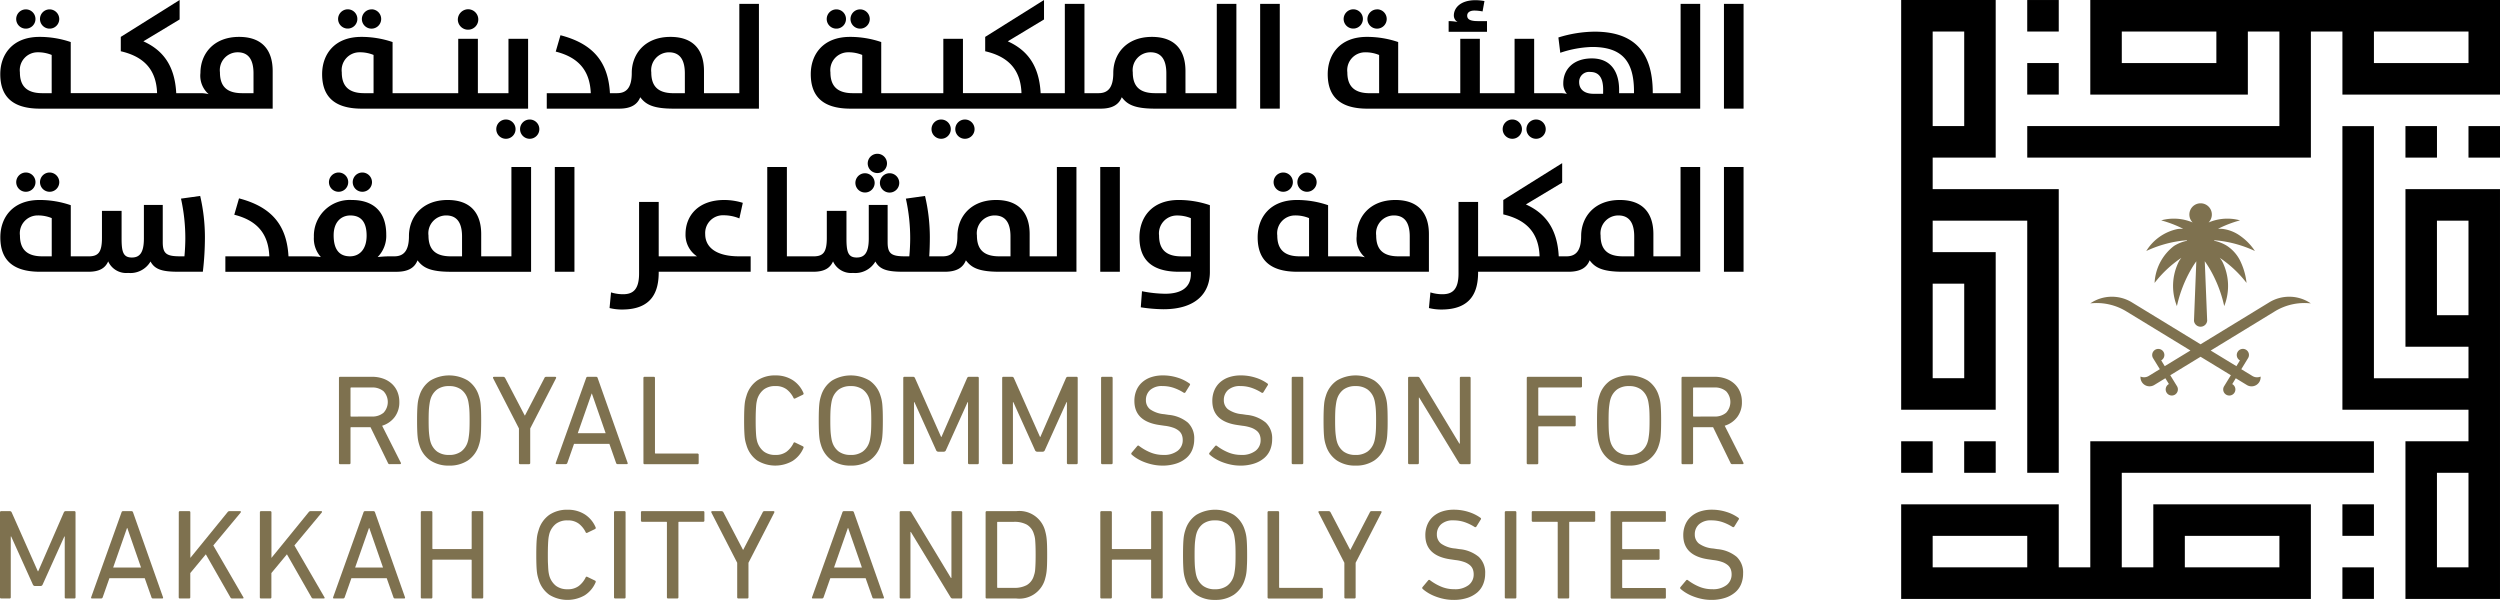 <svg xmlns="http://www.w3.org/2000/svg" width="311.331" height="74.707" viewBox="0 0 311.331 74.707">
  <g id="logo-dark" transform="translate(-1561.935 -39.217)">
    <g id="Group_76" data-name="Group 76">
      <rect id="Rectangle_66" data-name="Rectangle 66" width="3.925" height="3.925" transform="translate(1853.641 102.021)"/>
      <rect id="Rectangle_67" data-name="Rectangle 67" width="3.925" height="3.925" transform="translate(1853.641 109.871)"/>
      <path id="Path_178" data-name="Path 178" d="M1822.244,94.169v15.7h-3.928v-7.85h-19.624V113.8h51.022V102.019h-19.622v7.85h-3.927V98.1h31.4V94.169Zm-7.852,15.7h-11.777v-3.923h11.777Zm19.625-3.923h11.777v3.923h-11.777Z"/>
      <rect id="Rectangle_68" data-name="Rectangle 68" width="3.925" height="3.925" transform="translate(1861.492 54.919)"/>
      <rect id="Rectangle_69" data-name="Rectangle 69" width="3.925" height="3.925" transform="translate(1869.342 54.92)"/>
      <path id="Path_179" data-name="Path 179" d="M1861.493,62.767V82.4h7.849v3.923h-11.777v-31.4h-3.924V90.246h15.7v3.923h-7.849V113.8h11.773V62.767Zm7.849,47.1h-3.928V98.1h3.928Zm0-31.4h-3.928V66.7h3.928Z"/>
      <rect id="Rectangle_70" data-name="Rectangle 70" width="3.925" height="3.925" transform="translate(1814.391 47.069)"/>
      <rect id="Rectangle_71" data-name="Rectangle 71" width="3.925" height="3.925" transform="translate(1814.391 39.219)"/>
      <path id="Path_180" data-name="Path 180" d="M1822.244,39.217V50.994h19.621v-7.85h3.928V54.917h-31.4v3.927h35.322v-15.7h3.927v7.85h19.625V39.217Zm15.7,7.85h-11.777V43.144h11.777Zm31.4,0h-11.778V43.144h11.778Z"/>
      <rect id="Rectangle_72" data-name="Rectangle 72" width="3.925" height="3.925" transform="translate(1806.54 94.171)"/>
      <rect id="Rectangle_73" data-name="Rectangle 73" width="3.925" height="3.925" transform="translate(1798.691 94.171)"/>
      <path id="Path_181" data-name="Path 181" d="M1802.616,62.767V58.844h7.848V39.217h-11.772V90.246h11.772V70.619h-7.848V66.694h11.776V98.1h3.924V62.767Zm0-19.623h3.927V54.917h-3.927Zm3.928,43.175h-3.928V74.546h3.928Z"/>
      <path id="Path_182" data-name="Path 182" d="M1840.994,71.874a8.319,8.319,0,0,1,.709,2.576,14.141,14.141,0,0,0-3.336-3.125,4.515,4.515,0,0,1,.3.431,6.805,6.805,0,0,1,.256,5.58,16.056,16.056,0,0,0-1.816-4.655c-.189-.316-.387-.628-.607-.934l.3,7.42a.827.827,0,0,1-1.644,0l.291-7.411a11,11,0,0,0-.6.925,16.083,16.083,0,0,0-1.816,4.655,6.8,6.8,0,0,1,.256-5.58,4.536,4.536,0,0,1,.3-.431,14.161,14.161,0,0,0-3.336,3.125,6.188,6.188,0,0,1,2.412-4.6,4.887,4.887,0,0,1,1.622-.649c0-.035,0-.019,0-.06-.327.019-.653.051-.98.1a14.761,14.761,0,0,0-4.09,1.234,6,6,0,0,1,3.886-2.734,4.063,4.063,0,0,1,.709-.031,14.333,14.333,0,0,0-2.738-1.051,5.955,5.955,0,0,1,3.921.266,1.4,1.4,0,1,1,1.979,0,5.95,5.95,0,0,1,3.92-.266,14.387,14.387,0,0,0-2.738,1.051,3.99,3.99,0,0,1,.7.031,4.8,4.8,0,0,1,2.12.892,6.929,6.929,0,0,1,1.771,1.842,14.737,14.737,0,0,0-4.091-1.234c-.326-.051-.652-.083-.978-.1-.005.041,0,.025-.005.06a4.887,4.887,0,0,1,1.622.649,4.747,4.747,0,0,1,1.7,2.023" fill="#7e714f"/>
      <path id="Path_183" data-name="Path 183" d="M1849.71,77a7.1,7.1,0,0,0-4.5,1l-7.971,4.87,3.2,1.948.444-.725c-.016,0-.026-.01-.037-.014a.762.762,0,0,1-.249-1.045.756.756,0,1,1,1.289.79l-.836,1.371.424.26.954.582a1.108,1.108,0,0,0,1.024.075,1.079,1.079,0,0,1-.076.506.9.9,0,0,1-.086.174,1.128,1.128,0,0,1-1.551.371l-1.376-.84-.444.729.03.014a.759.759,0,1,1-1.041.251l.842-1.373-3.773-2.3-3.774,2.3.842,1.373a.767.767,0,0,1-.255,1.045.759.759,0,0,1-.791-1.3c.011-.005.021-.014.035-.02l-.443-.723-1.377.84a1.129,1.129,0,0,1-1.641-.545,1.227,1.227,0,0,1-.077-.506,1.12,1.12,0,0,0,1.03-.075l.949-.582.428-.26-.842-1.371a.759.759,0,1,1,1.046.255.086.086,0,0,1-.035.014l.443.725,3.2-1.948L1826.742,78a7.1,7.1,0,0,0-4.5-1,4.772,4.772,0,0,1,5.187-.127l8.546,5.22,8.547-5.22a4.769,4.769,0,0,1,5.185.127" fill="#7e714f"/>
    </g>
    <g id="Group_79" data-name="Group 79">
      <g id="Group_77" data-name="Group 77">
        <path id="Path_184" data-name="Path 184" d="M1610.454,97.021a.219.219,0,0,1-.21-.16l-2.168-4.447h-2.391a.085.085,0,0,0-.1.1v4.351a.142.142,0,0,1-.162.16h-1.116a.142.142,0,0,1-.162-.16V86.3a.141.141,0,0,1,.16-.16h3.944a4.118,4.118,0,0,1,1.394.224,3.15,3.15,0,0,1,1.074.632,2.8,2.8,0,0,1,.7.991,3.271,3.271,0,0,1,.248,1.288,3.031,3.031,0,0,1-.576,1.872,3.074,3.074,0,0,1-1.567,1.087l2.319,4.591a.129.129,0,0,1,.016.136.116.116,0,0,1-.112.056Zm-2.235-5.934a2.148,2.148,0,0,0,1.483-.472,1.96,1.96,0,0,0,0-2.672,2.148,2.148,0,0,0-1.483-.471h-2.534a.085.085,0,0,0-.1.1v3.424a.085.085,0,0,0,.1.1Z" fill="#7e714f"/>
        <path id="Path_185" data-name="Path 185" d="M1617.858,97.2a4.074,4.074,0,0,1-2.328-.64,3.53,3.53,0,0,1-1.367-1.9,4.578,4.578,0,0,1-.136-.5,4.789,4.789,0,0,1-.088-.6q-.033-.343-.048-.824c-.011-.32-.016-.7-.016-1.151s.005-.832.016-1.152.026-.6.048-.824a4.845,4.845,0,0,1,.088-.6,4.641,4.641,0,0,1,.136-.5,3.53,3.53,0,0,1,1.367-1.9,4.581,4.581,0,0,1,4.671,0,3.526,3.526,0,0,1,1.368,1.9c.053.16.1.326.136.5a5.247,5.247,0,0,1,.088.6q.031.343.048.824c.01.32.016.7.016,1.152s-.006.831-.016,1.151-.027.6-.048.824a5.18,5.18,0,0,1-.088.6,5.073,5.073,0,0,1-.136.5,3.526,3.526,0,0,1-1.368,1.9A4.1,4.1,0,0,1,1617.858,97.2Zm0-1.327a2.485,2.485,0,0,0,1.488-.416,2.318,2.318,0,0,0,.831-1.2,2.641,2.641,0,0,0,.088-.36c.027-.144.054-.322.08-.536s.046-.464.056-.752.016-.629.016-1.023-.005-.736-.016-1.024-.029-.539-.056-.752-.053-.392-.08-.536a2.641,2.641,0,0,0-.088-.36,2.322,2.322,0,0,0-.831-1.2,2.485,2.485,0,0,0-1.488-.415,2.445,2.445,0,0,0-1.48.415,2.336,2.336,0,0,0-.824,1.2,2.815,2.815,0,0,0-.088.36q-.039.216-.08.536t-.056.752c-.01.288-.016.629-.016,1.024s.006.735.016,1.023.03.539.056.752.054.392.08.536a2.815,2.815,0,0,0,.088.36,2.332,2.332,0,0,0,.824,1.2A2.445,2.445,0,0,0,1617.858,95.87Z" fill="#7e714f"/>
        <path id="Path_186" data-name="Path 186" d="M1626.72,97.021a.141.141,0,0,1-.16-.16V92.574l-3.215-6.254c-.043-.117,0-.176.128-.176h1.136a.279.279,0,0,1,.24.16l2.431,4.655h.032l2.416-4.655a.225.225,0,0,1,.223-.16h1.1c.128,0,.17.059.128.176l-3.215,6.254v4.287a.142.142,0,0,1-.16.16Z" fill="#7e714f"/>
        <path id="Path_187" data-name="Path 187" d="M1634.926,86.3a.192.192,0,0,1,.192-.16h1.04a.2.2,0,0,1,.208.16l3.727,10.557c.032.107-.005.16-.112.16h-1.12a.2.2,0,0,1-.208-.16l-.832-2.367h-4.4l-.831,2.367a.217.217,0,0,1-.208.16h-1.12c-.107,0-.144-.053-.112-.16Zm2.432,6.862-1.712-4.927h-.032l-1.727,4.927Z" fill="#7e714f"/>
        <path id="Path_188" data-name="Path 188" d="M1642.061,86.3a.141.141,0,0,1,.161-.16h1.117a.142.142,0,0,1,.161.16V95.6a.085.085,0,0,0,.1.1h5.183a.142.142,0,0,1,.16.16v1.007a.142.142,0,0,1-.16.16h-6.557a.141.141,0,0,1-.161-.16Z" fill="#7e714f"/>
        <path id="Path_189" data-name="Path 189" d="M1654.889,94.638a5.031,5.031,0,0,1-.136-.488,4.66,4.66,0,0,1-.088-.592q-.031-.343-.048-.824c-.01-.32-.016-.7-.016-1.151s.006-.832.016-1.152.027-.6.048-.824a4.716,4.716,0,0,1,.088-.592c.037-.165.083-.328.136-.488a3.54,3.54,0,0,1,1.344-1.927,3.941,3.941,0,0,1,2.271-.632,3.9,3.9,0,0,1,2.12.568,3.542,3.542,0,0,1,1.367,1.623.154.154,0,0,1-.064.208l-.959.464a.141.141,0,0,1-.224-.08,2.993,2.993,0,0,0-.848-1.048,2.221,2.221,0,0,0-1.392-.407,2.307,2.307,0,0,0-1.439.415,2.487,2.487,0,0,0-.816,1.184c-.032.118-.061.243-.088.376a4.365,4.365,0,0,0-.064.5q-.024.3-.04.736t-.016,1.08q0,.639.016,1.079t.04.736a4.632,4.632,0,0,0,.064.5c.027.139.056.262.088.368a2.487,2.487,0,0,0,.816,1.184,2.308,2.308,0,0,0,1.439.416,2.215,2.215,0,0,0,1.392-.408,2.984,2.984,0,0,0,.848-1.048.142.142,0,0,1,.224-.08l.959.464a.155.155,0,0,1,.064.208,3.537,3.537,0,0,1-1.367,1.623,4.32,4.32,0,0,1-4.391-.064A3.537,3.537,0,0,1,1654.889,94.638Z" fill="#7e714f"/>
        <path id="Path_190" data-name="Path 190" d="M1667.878,97.2a4.071,4.071,0,0,1-2.327-.64,3.526,3.526,0,0,1-1.368-1.9,4.812,4.812,0,0,1-.136-.5,4.977,4.977,0,0,1-.088-.6q-.033-.343-.048-.824c-.01-.32-.016-.7-.016-1.151s.006-.832.016-1.152.026-.6.048-.824a5.038,5.038,0,0,1,.088-.6,4.883,4.883,0,0,1,.136-.5,3.526,3.526,0,0,1,1.368-1.9,4.581,4.581,0,0,1,4.671,0,3.53,3.53,0,0,1,1.367,1.9,4.641,4.641,0,0,1,.136.5,4.845,4.845,0,0,1,.088.6q.031.343.048.824t.016,1.152c0,.448-.005.831-.016,1.151s-.027.6-.048.824a4.789,4.789,0,0,1-.088.6,4.578,4.578,0,0,1-.136.5,3.53,3.53,0,0,1-1.367,1.9A4.1,4.1,0,0,1,1667.878,97.2Zm0-1.327a2.483,2.483,0,0,0,1.488-.416,2.314,2.314,0,0,0,.832-1.2,2.8,2.8,0,0,0,.088-.36c.026-.144.053-.322.08-.536s.045-.464.056-.752.016-.629.016-1.023-.006-.736-.016-1.024-.03-.539-.056-.752-.054-.392-.08-.536a2.8,2.8,0,0,0-.088-.36,2.318,2.318,0,0,0-.832-1.2,2.483,2.483,0,0,0-1.488-.415,2.444,2.444,0,0,0-1.479.415,2.33,2.33,0,0,0-.824,1.2,2.625,2.625,0,0,0-.088.36q-.041.216-.08.536t-.056.752q-.016.432-.016,1.024t.016,1.023q.015.432.056.752c.026.214.053.392.08.536a2.625,2.625,0,0,0,.088.36,2.326,2.326,0,0,0,.824,1.2A2.444,2.444,0,0,0,1667.878,95.87Z" fill="#7e714f"/>
        <path id="Path_191" data-name="Path 191" d="M1674.421,86.3a.141.141,0,0,1,.16-.16h1.042a.249.249,0,0,1,.256.16l3.253,7.326h.048l3.189-7.326a.247.247,0,0,1,.256-.16h1.042a.142.142,0,0,1,.16.16V96.861a.142.142,0,0,1-.162.16h-1.02a.142.142,0,0,1-.162-.16V89.295h-.048l-2.7,5.983a.287.287,0,0,1-.287.192h-.638a.3.3,0,0,1-.3-.192l-2.7-5.983h-.048v7.566a.142.142,0,0,1-.162.16h-1.02a.142.142,0,0,1-.162-.16Z" fill="#7e714f"/>
        <path id="Path_192" data-name="Path 192" d="M1686.738,86.3a.141.141,0,0,1,.16-.16h1.042a.25.25,0,0,1,.256.16l3.253,7.326h.048l3.188-7.326a.249.249,0,0,1,.257-.16h1.041a.142.142,0,0,1,.161.16V96.861a.142.142,0,0,1-.162.16h-1.02a.142.142,0,0,1-.162-.16V89.295h-.048l-2.7,5.983a.288.288,0,0,1-.287.192h-.638a.3.3,0,0,1-.3-.192l-2.7-5.983h-.049v7.566a.142.142,0,0,1-.162.16H1686.9a.142.142,0,0,1-.162-.16Z" fill="#7e714f"/>
        <path id="Path_193" data-name="Path 193" d="M1699.055,86.3a.142.142,0,0,1,.162-.16h1.116a.142.142,0,0,1,.162.16V96.861a.142.142,0,0,1-.162.16h-1.116a.142.142,0,0,1-.162-.16Z" fill="#7e714f"/>
        <path id="Path_194" data-name="Path 194" d="M1706.7,97.2a5.749,5.749,0,0,1-1.136-.112,6.8,6.8,0,0,1-1.056-.3,5.4,5.4,0,0,1-.912-.432,4.618,4.618,0,0,1-.72-.519.165.165,0,0,1-.016-.24l.7-.832a.146.146,0,0,1,.224-.016,6.277,6.277,0,0,0,1.312.768,4.175,4.175,0,0,0,1.727.352,2.74,2.74,0,0,0,1.768-.512,1.648,1.648,0,0,0,.632-1.344,1.767,1.767,0,0,0-.112-.64,1.284,1.284,0,0,0-.376-.512,2.323,2.323,0,0,0-.7-.384,4.959,4.959,0,0,0-1.087-.24l-.545-.08q-3.2-.43-3.2-3.007a3.361,3.361,0,0,1,.248-1.311,2.768,2.768,0,0,1,.712-1.008,3.183,3.183,0,0,1,1.12-.64,4.539,4.539,0,0,1,1.471-.224,5.949,5.949,0,0,1,1.832.28,5.124,5.124,0,0,1,1.48.728.142.142,0,0,1,.032.224l-.544.879a.155.155,0,0,1-.224.032,5.9,5.9,0,0,0-1.3-.615,4.3,4.3,0,0,0-1.328-.2,2.186,2.186,0,0,0-1.535.487,1.654,1.654,0,0,0-.528,1.272,1.417,1.417,0,0,0,.512,1.128,3.528,3.528,0,0,0,1.776.616l.527.08a4.374,4.374,0,0,1,2.4.96,2.682,2.682,0,0,1,.8,2.079,3.428,3.428,0,0,1-.247,1.32,2.7,2.7,0,0,1-.752,1.031,3.675,3.675,0,0,1-1.248.68A5.416,5.416,0,0,1,1706.7,97.2Z" fill="#7e714f"/>
        <path id="Path_195" data-name="Path 195" d="M1716.4,97.2a5.749,5.749,0,0,1-1.136-.112,6.86,6.86,0,0,1-1.056-.3,5.435,5.435,0,0,1-.911-.432,4.578,4.578,0,0,1-.72-.519.164.164,0,0,1-.016-.24l.7-.832a.145.145,0,0,1,.223-.016,6.277,6.277,0,0,0,1.312.768,4.183,4.183,0,0,0,1.728.352,2.742,2.742,0,0,0,1.768-.512,1.646,1.646,0,0,0,.631-1.344,1.749,1.749,0,0,0-.112-.64,1.267,1.267,0,0,0-.376-.512,2.315,2.315,0,0,0-.695-.384,4.968,4.968,0,0,0-1.088-.24l-.544-.08q-3.2-.43-3.2-3.007a3.344,3.344,0,0,1,.248-1.311,2.767,2.767,0,0,1,.711-1.008,3.2,3.2,0,0,1,1.12-.64,4.549,4.549,0,0,1,1.472-.224,5.949,5.949,0,0,1,1.832.28,5.105,5.105,0,0,1,1.479.728.142.142,0,0,1,.032.224l-.544.879a.155.155,0,0,1-.224.032,5.9,5.9,0,0,0-1.3-.615,4.312,4.312,0,0,0-1.328-.2,2.187,2.187,0,0,0-1.536.487,1.654,1.654,0,0,0-.528,1.272,1.42,1.42,0,0,0,.512,1.128,3.528,3.528,0,0,0,1.776.616l.528.08a4.367,4.367,0,0,1,2.4.96,2.683,2.683,0,0,1,.8,2.079,3.428,3.428,0,0,1-.248,1.32,2.69,2.69,0,0,1-.752,1.031,3.668,3.668,0,0,1-1.248.68A5.411,5.411,0,0,1,1716.4,97.2Z" fill="#7e714f"/>
        <path id="Path_196" data-name="Path 196" d="M1722.794,86.3a.142.142,0,0,1,.161-.16h1.117a.142.142,0,0,1,.161.16V96.861a.142.142,0,0,1-.161.16h-1.117a.142.142,0,0,1-.161-.16Z" fill="#7e714f"/>
        <path id="Path_197" data-name="Path 197" d="M1730.743,97.2a4.071,4.071,0,0,1-2.327-.64,3.537,3.537,0,0,1-1.368-1.9,4.538,4.538,0,0,1-.223-1.1q-.033-.343-.048-.824c-.011-.32-.017-.7-.017-1.151s.006-.832.017-1.152.026-.6.048-.824a4.538,4.538,0,0,1,.223-1.1,3.537,3.537,0,0,1,1.368-1.9,4.581,4.581,0,0,1,4.671,0,3.537,3.537,0,0,1,1.368,1.9,4.667,4.667,0,0,1,.223,1.1q.033.343.048.824t.016,1.152c0,.448,0,.831-.016,1.151s-.026.6-.048.824a4.667,4.667,0,0,1-.223,1.1,3.537,3.537,0,0,1-1.368,1.9A4.1,4.1,0,0,1,1730.743,97.2Zm0-1.327a2.483,2.483,0,0,0,1.488-.416,2.314,2.314,0,0,0,.832-1.2,2.8,2.8,0,0,0,.088-.36c.027-.144.053-.322.08-.536s.045-.464.056-.752.016-.629.016-1.023-.005-.736-.016-1.024-.03-.539-.056-.752-.053-.392-.08-.536a2.8,2.8,0,0,0-.088-.36,2.318,2.318,0,0,0-.832-1.2,2.483,2.483,0,0,0-1.488-.415,2.444,2.444,0,0,0-1.479.415,2.33,2.33,0,0,0-.824,1.2,2.8,2.8,0,0,0-.088.36c-.027.144-.053.323-.08.536s-.045.464-.056.752-.016.629-.016,1.024.005.735.016,1.023.029.539.056.752.053.392.08.536a2.8,2.8,0,0,0,.088.36,2.326,2.326,0,0,0,.824,1.2A2.444,2.444,0,0,0,1730.743,95.87Z" fill="#7e714f"/>
        <path id="Path_198" data-name="Path 198" d="M1737.287,86.3a.141.141,0,0,1,.159-.16h1.024a.28.28,0,0,1,.272.16l4.927,8.158h.064V86.3a.142.142,0,0,1,.162-.16h1.02a.142.142,0,0,1,.161.16V96.861a.141.141,0,0,1-.159.16h-1.024a.279.279,0,0,1-.272-.16l-4.943-8.126h-.048v8.126a.142.142,0,0,1-.162.16h-1.02a.141.141,0,0,1-.161-.16Z" fill="#7e714f"/>
        <path id="Path_199" data-name="Path 199" d="M1752.067,86.3a.142.142,0,0,1,.162-.16h6.556a.142.142,0,0,1,.16.16v1.008a.142.142,0,0,1-.16.16H1753.6a.085.085,0,0,0-.1.1v3.312a.085.085,0,0,0,.1.1h4.4a.141.141,0,0,1,.16.16v1.007a.141.141,0,0,1-.16.16h-4.4a.085.085,0,0,0-.1.1v4.463a.141.141,0,0,1-.161.16h-1.116a.142.142,0,0,1-.162-.16Z" fill="#7e714f"/>
        <path id="Path_200" data-name="Path 200" d="M1764.8,97.2a4.068,4.068,0,0,1-2.327-.64,3.526,3.526,0,0,1-1.368-1.9,4.578,4.578,0,0,1-.136-.5,4.789,4.789,0,0,1-.088-.6q-.033-.343-.048-.824c-.011-.32-.016-.7-.016-1.151s.005-.832.016-1.152.026-.6.048-.824a4.845,4.845,0,0,1,.088-.6,4.641,4.641,0,0,1,.136-.5,3.526,3.526,0,0,1,1.368-1.9,4.579,4.579,0,0,1,4.67,0,3.526,3.526,0,0,1,1.368,1.9,4.883,4.883,0,0,1,.136.5,5.247,5.247,0,0,1,.088.6q.031.343.048.824t.016,1.152c0,.448-.005.831-.016,1.151s-.027.6-.048.824a5.18,5.18,0,0,1-.088.6,4.812,4.812,0,0,1-.136.5,3.526,3.526,0,0,1-1.368,1.9A4.1,4.1,0,0,1,1764.8,97.2Zm0-1.327a2.485,2.485,0,0,0,1.488-.416,2.313,2.313,0,0,0,.831-1.2,2.641,2.641,0,0,0,.088-.36c.027-.144.054-.322.08-.536s.046-.464.056-.752.016-.629.016-1.023-.005-.736-.016-1.024-.029-.539-.056-.752-.053-.392-.08-.536a2.641,2.641,0,0,0-.088-.36,2.317,2.317,0,0,0-.831-1.2,2.485,2.485,0,0,0-1.488-.415,2.445,2.445,0,0,0-1.48.415,2.342,2.342,0,0,0-.824,1.2,2.815,2.815,0,0,0-.088.36q-.039.216-.08.536t-.056.752c-.01.288-.016.629-.016,1.024s.006.735.016,1.023.03.539.056.752.054.392.08.536a2.815,2.815,0,0,0,.088.36,2.338,2.338,0,0,0,.824,1.2A2.446,2.446,0,0,0,1764.8,95.87Z" fill="#7e714f"/>
        <path id="Path_201" data-name="Path 201" d="M1777.647,97.021a.219.219,0,0,1-.21-.16l-2.168-4.447h-2.391a.085.085,0,0,0-.1.1v4.351a.142.142,0,0,1-.162.16H1771.5a.141.141,0,0,1-.161-.16V86.3a.14.14,0,0,1,.159-.16h3.944a4.127,4.127,0,0,1,1.395.224,3.16,3.16,0,0,1,1.074.632,2.812,2.812,0,0,1,.7.991,3.273,3.273,0,0,1,.248,1.288,3.025,3.025,0,0,1-.576,1.872,3.074,3.074,0,0,1-1.567,1.087l2.32,4.591a.131.131,0,0,1,.016.136.118.118,0,0,1-.113.056Zm-2.235-5.934a2.148,2.148,0,0,0,1.483-.472,1.96,1.96,0,0,0,0-2.672,2.148,2.148,0,0,0-1.483-.471h-2.534a.085.085,0,0,0-.1.1v3.424a.085.085,0,0,0,.1.1Z" fill="#7e714f"/>
        <path id="Path_202" data-name="Path 202" d="M1561.935,103.031a.141.141,0,0,1,.16-.16h1.042a.249.249,0,0,1,.256.16l3.253,7.326h.048l3.189-7.326a.247.247,0,0,1,.256-.16h1.042a.142.142,0,0,1,.16.16v10.557a.142.142,0,0,1-.162.16h-1.02a.142.142,0,0,1-.162-.16v-7.566h-.048l-2.7,5.983a.287.287,0,0,1-.287.192h-.638a.3.3,0,0,1-.3-.192l-2.7-5.983h-.048v7.566a.142.142,0,0,1-.162.16h-1.02a.142.142,0,0,1-.162-.16Z" fill="#7e714f"/>
        <path id="Path_203" data-name="Path 203" d="M1577.067,103.031a.192.192,0,0,1,.192-.16h1.04a.2.2,0,0,1,.208.16l3.727,10.557c.032.107-.005.16-.112.16H1581a.2.2,0,0,1-.208-.16l-.832-2.367h-4.4l-.831,2.367a.218.218,0,0,1-.208.16h-1.12c-.107,0-.144-.053-.112-.16Zm2.431,6.862-1.711-4.927h-.032l-1.728,4.927Z" fill="#7e714f"/>
        <path id="Path_204" data-name="Path 204" d="M1584.2,103.031a.141.141,0,0,1,.161-.16h1.117a.142.142,0,0,1,.161.16v5.663l4.623-5.679a.294.294,0,0,1,.256-.144h1.312a.1.1,0,0,1,.1.056c.016.037,0,.083-.04.136l-3.392,4.079,3.728,6.43c.074.118.042.176-.1.176h-1.28a.245.245,0,0,1-.224-.144l-3.055-5.358-1.936,2.335v3.007a.142.142,0,0,1-.161.16h-1.117a.141.141,0,0,1-.161-.16Z" fill="#7e714f"/>
        <path id="Path_205" data-name="Path 205" d="M1594.3,103.031a.141.141,0,0,1,.161-.16h1.117a.142.142,0,0,1,.161.16v5.663l4.623-5.679a.294.294,0,0,1,.256-.144h1.312a.1.1,0,0,1,.1.056c.016.037,0,.083-.04.136l-3.392,4.079,3.728,6.43c.074.118.042.176-.1.176h-1.28a.245.245,0,0,1-.224-.144l-3.055-5.358-1.936,2.335v3.007a.142.142,0,0,1-.161.16h-1.117a.141.141,0,0,1-.161-.16Z" fill="#7e714f"/>
        <path id="Path_206" data-name="Path 206" d="M1607.2,103.031a.192.192,0,0,1,.192-.16h1.04a.2.2,0,0,1,.208.16l3.727,10.557c.032.107-.005.16-.112.16h-1.12a.2.2,0,0,1-.207-.16l-.833-2.367h-4.4l-.832,2.367a.217.217,0,0,1-.208.16h-1.12c-.106,0-.144-.053-.112-.16Zm2.432,6.862-1.712-4.927h-.032l-1.727,4.927Z" fill="#7e714f"/>
        <path id="Path_207" data-name="Path 207" d="M1614.339,103.031a.142.142,0,0,1,.162-.16h1.116a.142.142,0,0,1,.162.16v4.463a.085.085,0,0,0,.095.1h4.7a.085.085,0,0,0,.1-.1v-4.463a.142.142,0,0,1,.162-.16h1.116a.142.142,0,0,1,.162.16v10.557a.142.142,0,0,1-.162.16h-1.116a.142.142,0,0,1-.162-.16v-4.574a.085.085,0,0,0-.1-.1h-4.7a.085.085,0,0,0-.095.1v4.574a.142.142,0,0,1-.162.16H1614.5a.142.142,0,0,1-.162-.16Z" fill="#7e714f"/>
        <path id="Path_208" data-name="Path 208" d="M1629.007,111.365a5.03,5.03,0,0,1-.136-.488,4.682,4.682,0,0,1-.088-.592q-.033-.344-.048-.824c-.01-.319-.016-.7-.016-1.151s.006-.832.016-1.152.026-.594.048-.824a4.739,4.739,0,0,1,.088-.592c.037-.165.083-.328.136-.488a3.541,3.541,0,0,1,1.344-1.927,3.939,3.939,0,0,1,2.271-.632,3.9,3.9,0,0,1,2.12.568,3.547,3.547,0,0,1,1.367,1.623.157.157,0,0,1-.064.209l-.959.463a.141.141,0,0,1-.224-.08,3,3,0,0,0-.848-1.047,2.215,2.215,0,0,0-1.392-.408,2.3,2.3,0,0,0-1.439.416,2.479,2.479,0,0,0-.816,1.183c-.032.118-.062.243-.088.376a4.334,4.334,0,0,0-.064.5c-.016.2-.03.443-.04.736s-.016.653-.016,1.08,0,.786.016,1.079.024.539.04.736a4.6,4.6,0,0,0,.064.5,3.529,3.529,0,0,0,.088.368,2.482,2.482,0,0,0,.816,1.184,2.308,2.308,0,0,0,1.439.416,2.215,2.215,0,0,0,1.392-.408,3,3,0,0,0,.848-1.048.142.142,0,0,1,.224-.08l.959.464a.156.156,0,0,1,.064.208,3.545,3.545,0,0,1-1.367,1.624,4.326,4.326,0,0,1-4.391-.064A3.544,3.544,0,0,1,1629.007,111.365Z" fill="#7e714f"/>
        <path id="Path_209" data-name="Path 209" d="M1638.4,103.031a.142.142,0,0,1,.162-.16h1.116a.142.142,0,0,1,.162.16v10.557a.142.142,0,0,1-.162.16h-1.116a.142.142,0,0,1-.162-.16Z" fill="#7e714f"/>
        <path id="Path_210" data-name="Path 210" d="M1645.149,113.748a.141.141,0,0,1-.161-.16v-9.293a.086.086,0,0,0-.1-.1h-2.975a.142.142,0,0,1-.16-.16v-1.008a.141.141,0,0,1,.16-.16h7.583a.141.141,0,0,1,.159.16v1.008a.141.141,0,0,1-.159.16h-2.976a.085.085,0,0,0-.1.1v9.293a.142.142,0,0,1-.162.16Z" fill="#7e714f"/>
        <path id="Path_211" data-name="Path 211" d="M1653.9,113.748a.142.142,0,0,1-.16-.16V109.3l-3.215-6.254c-.043-.117,0-.176.128-.176h1.136a.279.279,0,0,1,.24.16l2.431,4.655h.032l2.416-4.655a.225.225,0,0,1,.223-.16h1.1c.128,0,.17.059.128.176l-3.215,6.254v4.287a.142.142,0,0,1-.16.16Z" fill="#7e714f"/>
        <path id="Path_212" data-name="Path 212" d="M1666.838,103.031a.192.192,0,0,1,.192-.16h1.04a.2.2,0,0,1,.208.16l3.727,10.557c.032.107-.005.16-.112.16h-1.119a.2.2,0,0,1-.208-.16l-.832-2.367h-4.4l-.832,2.367a.217.217,0,0,1-.208.16h-1.12c-.106,0-.144-.053-.112-.16Zm2.432,6.862-1.712-4.927h-.032l-1.727,4.927Z" fill="#7e714f"/>
        <path id="Path_213" data-name="Path 213" d="M1673.973,103.031a.141.141,0,0,1,.16-.16h1.024a.28.28,0,0,1,.272.16l4.926,8.158h.064v-8.158a.143.143,0,0,1,.163-.16h1.019a.142.142,0,0,1,.162.16v10.557a.142.142,0,0,1-.16.16h-1.024a.28.28,0,0,1-.272-.16l-4.942-8.126h-.048v8.126a.143.143,0,0,1-.163.16h-1.019a.142.142,0,0,1-.162-.16Z" fill="#7e714f"/>
        <path id="Path_214" data-name="Path 214" d="M1684.675,103.031a.14.14,0,0,1,.159-.16h3.664a3.316,3.316,0,0,1,3.551,2.319c.042.15.082.3.12.464a5.447,5.447,0,0,1,.1.592q.039.353.056.848t.016,1.216q0,.72-.016,1.215t-.056.848a5.405,5.405,0,0,1-.1.592c-.038.16-.078.315-.12.464a3.316,3.316,0,0,1-3.551,2.319h-3.664a.14.14,0,0,1-.159-.16Zm1.439,9.294a.085.085,0,0,0,.1.1h1.993a3.218,3.218,0,0,0,1.594-.344,1.976,1.976,0,0,0,.877-1.144c.031-.1.063-.208.1-.336a3.089,3.089,0,0,0,.072-.488q.024-.3.04-.728c.01-.287.016-.645.016-1.071s-.006-.784-.016-1.072-.024-.53-.04-.728a3.108,3.108,0,0,0-.072-.488c-.032-.128-.064-.24-.1-.336a1.973,1.973,0,0,0-.877-1.143,3.207,3.207,0,0,0-1.594-.344h-1.993a.085.085,0,0,0-.1.1Z" fill="#7e714f"/>
        <path id="Path_215" data-name="Path 215" d="M1698.959,103.031a.142.142,0,0,1,.162-.16h1.116a.142.142,0,0,1,.162.16v4.463a.085.085,0,0,0,.095.1h4.7a.085.085,0,0,0,.095-.1v-4.463a.142.142,0,0,1,.162-.16h1.116a.142.142,0,0,1,.162.16v10.557a.142.142,0,0,1-.162.16h-1.116a.142.142,0,0,1-.162-.16v-4.574a.085.085,0,0,0-.095-.1h-4.7a.085.085,0,0,0-.095.1v4.574a.142.142,0,0,1-.162.16h-1.116a.142.142,0,0,1-.162-.16Z" fill="#7e714f"/>
        <path id="Path_216" data-name="Path 216" d="M1713.243,113.924a4.078,4.078,0,0,1-2.327-.639,3.534,3.534,0,0,1-1.368-1.9,4.813,4.813,0,0,1-.136-.5,4.977,4.977,0,0,1-.088-.6q-.031-.344-.048-.824c-.01-.319-.016-.7-.016-1.151s.006-.832.016-1.152.027-.594.048-.824a5.038,5.038,0,0,1,.088-.6,4.884,4.884,0,0,1,.136-.5,3.536,3.536,0,0,1,1.368-1.9,4.581,4.581,0,0,1,4.671,0,3.534,3.534,0,0,1,1.367,1.9,4.614,4.614,0,0,1,.136.5,4.823,4.823,0,0,1,.088.6c.022.23.038.5.048.824s.016.7.016,1.152,0,.832-.016,1.151-.026.6-.048.824a4.767,4.767,0,0,1-.088.6,4.55,4.55,0,0,1-.136.5,3.533,3.533,0,0,1-1.367,1.9A4.112,4.112,0,0,1,1713.243,113.924Zm0-1.327a2.483,2.483,0,0,0,1.488-.416,2.31,2.31,0,0,0,.832-1.2,2.8,2.8,0,0,0,.088-.36c.026-.144.053-.322.08-.536s.045-.464.056-.752.016-.629.016-1.023-.006-.736-.016-1.024-.03-.538-.056-.752-.054-.392-.08-.536a2.8,2.8,0,0,0-.088-.36,2.311,2.311,0,0,0-.832-1.2,2.476,2.476,0,0,0-1.488-.416,2.437,2.437,0,0,0-1.479.416,2.323,2.323,0,0,0-.824,1.2,2.8,2.8,0,0,0-.088.36q-.041.216-.08.536c-.027.214-.045.464-.056.752s-.016.629-.016,1.024.005.736.016,1.023.029.539.056.752.053.392.08.536a2.8,2.8,0,0,0,.088.36,2.322,2.322,0,0,0,.824,1.2A2.444,2.444,0,0,0,1713.243,112.6Z" fill="#7e714f"/>
        <path id="Path_217" data-name="Path 217" d="M1719.786,103.031a.142.142,0,0,1,.162-.16h1.116a.142.142,0,0,1,.162.16v9.294a.085.085,0,0,0,.1.1h5.183a.142.142,0,0,1,.16.16v1.007a.142.142,0,0,1-.16.16h-6.557a.142.142,0,0,1-.162-.16Z" fill="#7e714f"/>
        <path id="Path_218" data-name="Path 218" d="M1729.512,113.748a.141.141,0,0,1-.16-.16V109.3l-3.215-6.254c-.043-.117,0-.176.128-.176h1.135a.278.278,0,0,1,.24.16l2.432,4.655h.032l2.415-4.655a.226.226,0,0,1,.224-.16h1.1c.128,0,.17.059.128.176l-3.215,6.254v4.287a.142.142,0,0,1-.16.16Z" fill="#7e714f"/>
        <path id="Path_219" data-name="Path 219" d="M1742.933,113.924a5.75,5.75,0,0,1-1.136-.112,6.8,6.8,0,0,1-1.056-.3,5.527,5.527,0,0,1-.912-.431,4.741,4.741,0,0,1-.72-.52.165.165,0,0,1-.016-.24l.7-.832a.146.146,0,0,1,.224-.016,6.284,6.284,0,0,0,1.312.768,4.16,4.16,0,0,0,1.727.352,2.74,2.74,0,0,0,1.768-.512,1.646,1.646,0,0,0,.632-1.344,1.77,1.77,0,0,0-.112-.64,1.286,1.286,0,0,0-.376-.512,2.3,2.3,0,0,0-.7-.383,4.844,4.844,0,0,0-1.087-.24l-.545-.08q-3.2-.432-3.2-3.008a3.361,3.361,0,0,1,.248-1.311,2.768,2.768,0,0,1,.712-1.008,3.2,3.2,0,0,1,1.12-.64,4.543,4.543,0,0,1,1.471-.224,5.975,5.975,0,0,1,1.832.28,5.122,5.122,0,0,1,1.48.728.142.142,0,0,1,.032.224l-.544.879a.156.156,0,0,1-.224.033,5.864,5.864,0,0,0-1.3-.616,4.3,4.3,0,0,0-1.328-.2,2.182,2.182,0,0,0-1.535.488,1.65,1.65,0,0,0-.528,1.271,1.417,1.417,0,0,0,.512,1.128,3.519,3.519,0,0,0,1.776.616l.527.08a4.37,4.37,0,0,1,2.4.96,2.682,2.682,0,0,1,.8,2.079,3.428,3.428,0,0,1-.247,1.32A2.712,2.712,0,0,1,1745.9,113a3.676,3.676,0,0,1-1.248.679A5.416,5.416,0,0,1,1742.933,113.924Z" fill="#7e714f"/>
        <path id="Path_220" data-name="Path 220" d="M1749.331,103.031a.142.142,0,0,1,.162-.16h1.116a.142.142,0,0,1,.162.16v10.557a.142.142,0,0,1-.162.16h-1.116a.142.142,0,0,1-.162-.16Z" fill="#7e714f"/>
        <path id="Path_221" data-name="Path 221" d="M1756.083,113.748a.142.142,0,0,1-.162-.16v-9.293a.085.085,0,0,0-.1-.1h-2.975a.142.142,0,0,1-.16-.16v-1.008a.141.141,0,0,1,.16-.16h7.582a.141.141,0,0,1,.16.16v1.008a.142.142,0,0,1-.16.16h-2.975a.085.085,0,0,0-.1.1v9.293a.142.142,0,0,1-.162.16Z" fill="#7e714f"/>
        <path id="Path_222" data-name="Path 222" d="M1762.512,103.031a.142.142,0,0,1,.162-.16h6.556a.142.142,0,0,1,.161.16v1.008a.142.142,0,0,1-.161.16h-5.182a.085.085,0,0,0-.1.1v3.2a.085.085,0,0,0,.1.1h4.4a.142.142,0,0,1,.16.16v1.008a.142.142,0,0,1-.16.16h-4.4a.085.085,0,0,0-.1.1v3.311a.085.085,0,0,0,.1.1h5.182a.142.142,0,0,1,.161.16v1.007a.142.142,0,0,1-.161.16h-6.556a.142.142,0,0,1-.162-.16Z" fill="#7e714f"/>
        <path id="Path_223" data-name="Path 223" d="M1775.053,113.924a5.757,5.757,0,0,1-1.136-.112,6.811,6.811,0,0,1-1.055-.3,5.487,5.487,0,0,1-.912-.431,4.645,4.645,0,0,1-.72-.52.165.165,0,0,1-.016-.24l.7-.832a.146.146,0,0,1,.224-.016,6.284,6.284,0,0,0,1.312.768,4.16,4.16,0,0,0,1.727.352,2.741,2.741,0,0,0,1.768-.512,1.645,1.645,0,0,0,.631-1.344,1.749,1.749,0,0,0-.112-.64,1.272,1.272,0,0,0-.375-.512,2.3,2.3,0,0,0-.7-.383,4.853,4.853,0,0,0-1.088-.24l-.544-.08q-3.2-.432-3.2-3.008a3.344,3.344,0,0,1,.248-1.311,2.757,2.757,0,0,1,.712-1.008,3.2,3.2,0,0,1,1.119-.64,4.549,4.549,0,0,1,1.472-.224,5.979,5.979,0,0,1,1.832.28,5.1,5.1,0,0,1,1.479.728.141.141,0,0,1,.032.224l-.544.879a.155.155,0,0,1-.223.033,5.864,5.864,0,0,0-1.3-.616,4.307,4.307,0,0,0-1.328-.2,2.178,2.178,0,0,0-1.535.488,1.651,1.651,0,0,0-.529,1.271,1.418,1.418,0,0,0,.513,1.128,3.511,3.511,0,0,0,1.775.616l.528.08a4.366,4.366,0,0,1,2.4.96,2.679,2.679,0,0,1,.8,2.079,3.41,3.41,0,0,1-.248,1.32,2.7,2.7,0,0,1-.752,1.032,3.67,3.67,0,0,1-1.247.679A5.422,5.422,0,0,1,1775.053,113.924Z" fill="#7e714f"/>
      </g>
      <g id="Group_78" data-name="Group 78">
        <path id="Path_224" data-name="Path 224" d="M1568.114,40.384a1.2,1.2,0,1,0,1.2,1.2,1.214,1.214,0,0,0-1.2-1.2m-2.962,0a1.207,1.207,0,0,0-1.2,1.2,1.2,1.2,0,1,0,1.2-1.2"/>
        <path id="Path_225" data-name="Path 225" d="M1591.711,43.811c-3.205,0-4.815,2.143-4.815,4.491a3.034,3.034,0,0,0,1.026,2.643,3.991,3.991,0,0,0-1.026-.125h-3.014c-.184-3.552-1.758-5.4-4.092-6.456l4.513-2.724V39.217l-7.326,4.594V45.6c2.947.68,4.424,2.349,4.52,5.215h-10.753V44.453a12.044,12.044,0,0,0-3.886-.642c-3.39,0-4.889,2.216-4.889,4.637,0,2.63,1.352,4.3,4.941,4.3h28.982V48.065c0-2.593-1.293-4.254-4.181-4.254m-23.339,7.009h-1.181c-1.943,0-2.777-.91-2.777-2.592a2.223,2.223,0,0,1,2.2-2.5,4.471,4.471,0,0,1,1.757.331Zm25.134,0h-1.41c-1.921,0-2.77-.85-2.77-2.592a2.223,2.223,0,0,1,2.2-2.5c1.241,0,1.979.775,1.979,2.628Z"/>
        <path id="Path_226" data-name="Path 226" d="M1608.2,40.384a1.214,1.214,0,0,0-1.2,1.2,1.2,1.2,0,0,0,1.2,1.2,1.2,1.2,0,0,0,0-2.408m-2.962,0a1.214,1.214,0,0,0-1.2,1.2,1.2,1.2,0,1,0,1.2-1.2"/>
        <path id="Path_227" data-name="Path 227" d="M1620.22,40.369a1.3,1.3,0,0,0-1.27,1.27,1.274,1.274,0,1,0,1.27-1.27"/>
        <path id="Path_228" data-name="Path 228" d="M1627.9,54.1a1.2,1.2,0,1,0,0,2.4,1.2,1.2,0,1,0,0-2.4m-2.962,0a1.2,1.2,0,1,0,0,2.4,1.2,1.2,0,1,0,0-2.4"/>
        <path id="Path_229" data-name="Path 229" d="M1625.256,44.046V50.82h-3.81V44.046H1619V50.82h-8.177V44.453a12.031,12.031,0,0,0-3.884-.642c-3.391,0-4.889,2.216-4.889,4.637,0,2.63,1.351,4.3,4.94,4.3h20.71v-8.7Zm-16.8,6.774h-1.181c-1.943,0-2.777-.91-2.777-2.592a2.223,2.223,0,0,1,2.2-2.5,4.471,4.471,0,0,1,1.757.331Z"/>
        <path id="Path_230" data-name="Path 230" d="M1654.005,39.7V50.82h-4.4V48.065c0-2.593-1.293-4.254-4.18-4.254-3.2,0-4.815,2.143-4.815,4.491,0,1.905-.717,2.518-1.832,2.518h-.887c-.221-4.128-2.348-6.219-6.159-7.216l-.591,2.039c2.917.738,4.254,2.437,4.365,5.177h-5.481v1.928h9.011c1.558,0,2.3-.576,2.63-1.425.649.849,1.485,1.425,4.144,1.425h10.637V39.7Zm-6.782,11.123h-1.41c-1.921,0-2.771-.85-2.771-2.592a2.224,2.224,0,0,1,2.2-2.5c1.241,0,1.979.775,1.979,2.628Z"/>
        <path id="Path_231" data-name="Path 231" d="M1669.05,40.384a1.2,1.2,0,1,0,1.2,1.2,1.208,1.208,0,0,0-1.2-1.2m-2.962,0a1.207,1.207,0,0,0-1.2,1.2,1.2,1.2,0,1,0,1.2-1.2"/>
        <path id="Path_232" data-name="Path 232" d="M1679.139,54.1a1.2,1.2,0,1,0,0,2.4,1.2,1.2,0,0,0,0-2.4m2.961,0a1.2,1.2,0,1,0,0,2.4,1.2,1.2,0,0,0,0-2.4"/>
        <path id="Path_233" data-name="Path 233" d="M1713.464,39.7V50.82h-3.9V48.065c0-2.593-1.293-4.254-4.181-4.254-3.2,0-4.807,2.143-4.807,4.491,0,1.905-.724,2.518-1.832,2.518h-1.758V39.7h-2.445V50.82h-3.013c-.185-3.552-1.758-5.4-4.092-6.456l4.513-2.724V39.217l-7.326,4.594V45.6c2.946.68,4.423,2.349,4.519,5.215h-7.288V44.046h-2.444V50.82h-7.733V44.453a12.045,12.045,0,0,0-3.886-.642c-3.39,0-4.889,2.216-4.889,4.637,0,2.63,1.352,4.3,4.949,4.3h31.152c1.55,0,2.289-.576,2.629-1.425.642.849,1.477,1.425,4.144,1.425h10.129V39.7ZM1669.309,50.82h-1.182c-1.942,0-2.777-.91-2.777-2.592a2.223,2.223,0,0,1,2.2-2.5,4.481,4.481,0,0,1,1.759.331Zm37.872,0h-1.4c-1.929,0-2.778-.85-2.778-2.592a2.223,2.223,0,0,1,2.2-2.5c1.241,0,1.979.775,1.979,2.628Z"/>
        <rect id="Rectangle_74" data-name="Rectangle 74" width="2.444" height="13.046" transform="translate(1718.865 39.699)"/>
        <path id="Path_234" data-name="Path 234" d="M1733.422,40.384a1.214,1.214,0,0,0-1.2,1.2,1.2,1.2,0,0,0,1.2,1.2,1.2,1.2,0,0,0,0-2.408m-2.961,0a1.214,1.214,0,0,0-1.2,1.2,1.2,1.2,0,1,0,1.2-1.2"/>
        <path id="Path_235" data-name="Path 235" d="M1745.986,41.846c-1.035,0-1.338-.258-1.338-.687,0-.348.282-.627.909-.627a5.559,5.559,0,0,1,1.005.11l.236-1.293a6.442,6.442,0,0,0-1.094-.11c-1.942,0-2.718,1-2.718,1.906a.934.934,0,0,0,.465.812,5.656,5.656,0,0,0-1.114-.111v1.33h4.778v-1.33Z"/>
        <path id="Path_236" data-name="Path 236" d="M1753.228,54.1a1.2,1.2,0,1,0,0,2.4,1.2,1.2,0,1,0,0-2.4m-2.961,0a1.2,1.2,0,1,0,0,2.4,1.2,1.2,0,1,0,0-2.4"/>
        <path id="Path_237" data-name="Path 237" d="M1771.225,39.7V50.821h-3.468v-.053c0-5.407-2.629-7.608-7.253-7.608a15.514,15.514,0,0,0-4.5.725l.236,1.906a13.443,13.443,0,0,1,3.959-.725c3.663,0,5.221,1.7,5.221,5.533v.222h-1.853v-.43c0-2.09-.923-3.9-3.4-3.9-2.239,0-3.553,1.315-3.553,3.11a1.967,1.967,0,0,0,.451,1.308,3.942,3.942,0,0,0-.836-.088h-3.242V44.047h-2.438v6.774h-4.325V44.047h-2.437v6.774h-7.733V44.453a12.03,12.03,0,0,0-3.893-.643c-3.381,0-4.882,2.217-4.882,4.639,0,2.63,1.352,4.3,4.942,4.3h41.443V39.7Zm-37.544,11.124H1732.5c-1.95,0-2.777-.91-2.777-2.593a2.224,2.224,0,0,1,2.2-2.5,4.449,4.449,0,0,1,1.757.333Zm27.894.072h-1.219c-.945,0-1.765-.421-1.765-1.462a1.233,1.233,0,0,1,1.388-1.255c1.094,0,1.6.76,1.6,2.186Z"/>
        <rect id="Rectangle_75" data-name="Rectangle 75" width="2.443" height="13.046" transform="translate(1776.623 39.699)"/>
        <path id="Path_238" data-name="Path 238" d="M1568.117,60.7a1.2,1.2,0,1,0,1.2,1.2,1.213,1.213,0,0,0-1.2-1.2m-2.962,0a1.207,1.207,0,0,0-1.2,1.2,1.2,1.2,0,1,0,1.2-1.2"/>
        <path id="Path_239" data-name="Path 239" d="M1586.86,63.619l-2.386.333a22.8,22.8,0,0,1,.54,4.963c0,.576-.038,1.477-.111,2.223h-.5c-1.706,0-2.2-.295-2.2-1.757V64.735h-2.348v4.18c0,1.795-.539,2.371-1.5,2.371-1.093,0-1.278-.724-1.278-2.392V65.473h-2.445v3.368c0,1.809-.465,2.3-1.662,2.3h-2.221V64.771a11.916,11.916,0,0,0-3.884-.649c-3.391,0-4.889,2.223-4.889,4.645,0,2.63,1.351,4.292,4.94,4.292h6.032c1.352,0,2.09-.443,2.46-1.293a2.457,2.457,0,0,0,2.48,1.44,2.905,2.905,0,0,0,2.793-1.425c.539,1.019,1.521,1.278,3.464,1.278h3.05a36.238,36.238,0,0,0,.259-4.314,22.71,22.71,0,0,0-.591-5.126m-18.485,7.519h-1.182c-1.942,0-2.776-.909-2.776-2.592a2.22,2.22,0,0,1,2.2-2.5,4.457,4.457,0,0,1,1.758.333Z"/>
        <path id="Path_240" data-name="Path 240" d="M1604.1,60.7a1.211,1.211,0,0,0-1.2,1.2,1.2,1.2,0,1,0,1.2-1.2m2.961,0a1.2,1.2,0,1,0,1.2,1.2,1.211,1.211,0,0,0-1.2-1.2"/>
        <path id="Path_241" data-name="Path 241" d="M1625.622,60.015V71.138h-3.762V68.375c0-2.584-1.293-4.253-4.181-4.253-3.2,0-4.816,2.15-4.816,4.5,0,1.9-.715,2.517-1.831,2.517h-.643c-.65,0-1.425.089-1.425.089a3.751,3.751,0,0,0,1.071-2.792c0-2.947-1.685-4.313-4.291-4.313a4.47,4.47,0,0,0-4.72,4.608,3.437,3.437,0,0,0,.872,2.5,8.648,8.648,0,0,0-1.152-.089h-2.883c-.222-4.128-2.349-6.219-6.16-7.222l-.591,2.038c2.925.738,4.255,2.445,4.365,5.184H1590v1.921h21.3c1.558,0,2.3-.569,2.628-1.426.651.857,1.486,1.426,4.144,1.426h10V60.015Zm-20.1,11.123c-1.352,0-2.038-.871-2.038-2.615s1.019-2.474,2.075-2.474c1.389,0,2.031.887,2.031,2.512,0,1.72-.9,2.577-2.068,2.577m13.952,0h-1.411c-1.92,0-2.769-.857-2.769-2.592a2.22,2.22,0,0,1,2.2-2.5c1.242,0,1.98.775,1.98,2.621Z"/>
        <rect id="Rectangle_76" data-name="Rectangle 76" width="2.444" height="13.046" transform="translate(1631.028 60.013)"/>
        <path id="Path_242" data-name="Path 242" d="M1655.417,71.138v1.921h-11.451v.073c0,2.371-.812,4.631-4.571,4.631a6.507,6.507,0,0,1-1.551-.184l.184-1.95a5.037,5.037,0,0,0,1.5.229c1.255,0,1.993-.6,1.993-2.593v-8.9h2.445v6.773h4.766a3.206,3.206,0,0,1-1.426-2.763c0-2.289,1.575-4.253,4.832-4.253a7.876,7.876,0,0,1,2.3.355l-.428,1.941a5.083,5.083,0,0,0-1.92-.391,2.209,2.209,0,0,0-2.334,2.348c0,1.575,1.278,2.763,4.217,2.763Z"/>
        <path id="Path_243" data-name="Path 243" d="M1669.659,60.791a1.2,1.2,0,1,0,1.2,1.2,1.214,1.214,0,0,0-1.2-1.2m1.536-2.423a1.2,1.2,0,1,0,1.2,1.2,1.2,1.2,0,0,0-1.2-1.2m1.522,2.423a1.2,1.2,0,1,0,0,2.408,1.2,1.2,0,0,0,0-2.408"/>
        <path id="Path_244" data-name="Path 244" d="M1693.551,60.015V71.138h-3.391V68.375c0-2.584-1.293-4.253-4.18-4.253-3.2,0-4.816,2.15-4.816,4.5,0,1.9-.715,2.517-1.831,2.517h-1.677c.053-.821.074-1.647.074-2.393a22.574,22.574,0,0,0-.6-5.126l-2.385.333a22.861,22.861,0,0,1,.539,4.963c0,.576-.036,1.477-.11,2.223h-.5c-1.7,0-2.2-.295-2.2-1.757V64.735h-2.349v4.18c0,1.795-.54,2.371-1.5,2.371-1.092,0-1.278-.724-1.278-2.392V65.473H1664.9v3.368c0,1.809-.458,2.3-1.662,2.3h-3.31V60.015h-2.445V73.059h5.734c1.35,0,2.089-.443,2.458-1.293a2.466,2.466,0,0,0,2.481,1.44,2.908,2.908,0,0,0,2.794-1.425c.537,1.019,1.521,1.278,3.463,1.278h5.185c1.55,0,2.288-.569,2.621-1.426.65.857,1.486,1.426,4.144,1.426h9.624V60.015Zm-5.776,11.123h-1.411c-1.92,0-2.77-.857-2.77-2.592a2.221,2.221,0,0,1,2.2-2.5c1.241,0,1.979.775,1.979,2.621Z"/>
        <rect id="Rectangle_77" data-name="Rectangle 77" width="2.441" height="13.046" transform="translate(1698.952 60.013)"/>
        <path id="Path_245" data-name="Path 245" d="M1704,77.483l.149-2a15.535,15.535,0,0,0,2.887.315c1.924,0,3.2-.722,3.2-2.462V73.06h-1.463c-3.59,0-4.941-1.665-4.941-4.293,0-2.424,1.5-4.645,4.886-4.645a11.954,11.954,0,0,1,3.886.647V73.1c0,2.553-1.667,4.627-5.792,4.627a19.431,19.431,0,0,1-2.814-.241m6.238-11.1a4.465,4.465,0,0,0-1.759-.333,2.226,2.226,0,0,0-2.2,2.5c0,1.683.833,2.591,2.778,2.591h1.184Z"/>
        <path id="Path_246" data-name="Path 246" d="M1724.7,60.7a1.2,1.2,0,1,0,1.2,1.2,1.212,1.212,0,0,0-1.2-1.2m-2.961,0a1.206,1.206,0,0,0-1.2,1.2,1.2,1.2,0,1,0,1.2-1.2"/>
        <path id="Path_247" data-name="Path 247" d="M1735.7,64.122c-3.2,0-4.815,2.15-4.815,4.5a3.017,3.017,0,0,0,1.027,2.635,4.169,4.169,0,0,0-1.027-.118h-3.559V64.771a11.9,11.9,0,0,0-3.883-.649c-3.391,0-4.889,2.223-4.889,4.645,0,2.63,1.35,4.292,4.94,4.292h16.387V68.375c0-2.584-1.293-4.253-4.181-4.253m-10.744,7.016h-1.181c-1.943,0-2.777-.909-2.777-2.592a2.221,2.221,0,0,1,2.2-2.5,4.449,4.449,0,0,1,1.757.333Zm12.539,0h-1.41c-1.921,0-2.77-.857-2.77-2.592a2.221,2.221,0,0,1,2.2-2.5c1.241,0,1.979.775,1.979,2.621Z"/>
        <path id="Path_248" data-name="Path 248" d="M1771.217,60.015V71.138h-3.382V68.375c0-2.584-1.293-4.253-4.181-4.253-3.2,0-4.815,2.15-4.815,4.5,0,1.9-.717,2.517-1.831,2.517h-.96c-.185-3.552-1.759-5.406-4.091-6.463l4.519-2.716V59.535l-7.334,4.587v1.794c2.947.687,4.423,2.349,4.52,5.222h-7.656V64.365h-2.438v8.9c0,1.994-.745,2.593-2,2.593a5.022,5.022,0,0,1-1.5-.229l-.185,1.95a6.512,6.512,0,0,0,1.551.184c3.759,0,4.572-2.26,4.572-4.631v-.073h11.26c1.558,0,2.3-.569,2.629-1.426.65.857,1.485,1.426,4.144,1.426h9.623V60.015Zm-5.768,11.123h-1.41c-1.921,0-2.778-.857-2.778-2.592a2.227,2.227,0,0,1,2.209-2.5c1.241,0,1.979.775,1.979,2.621Z"/>
        <rect id="Rectangle_78" data-name="Rectangle 78" width="2.441" height="13.046" transform="translate(1776.623 60.013)"/>
      </g>
    </g>
  </g>
</svg>

